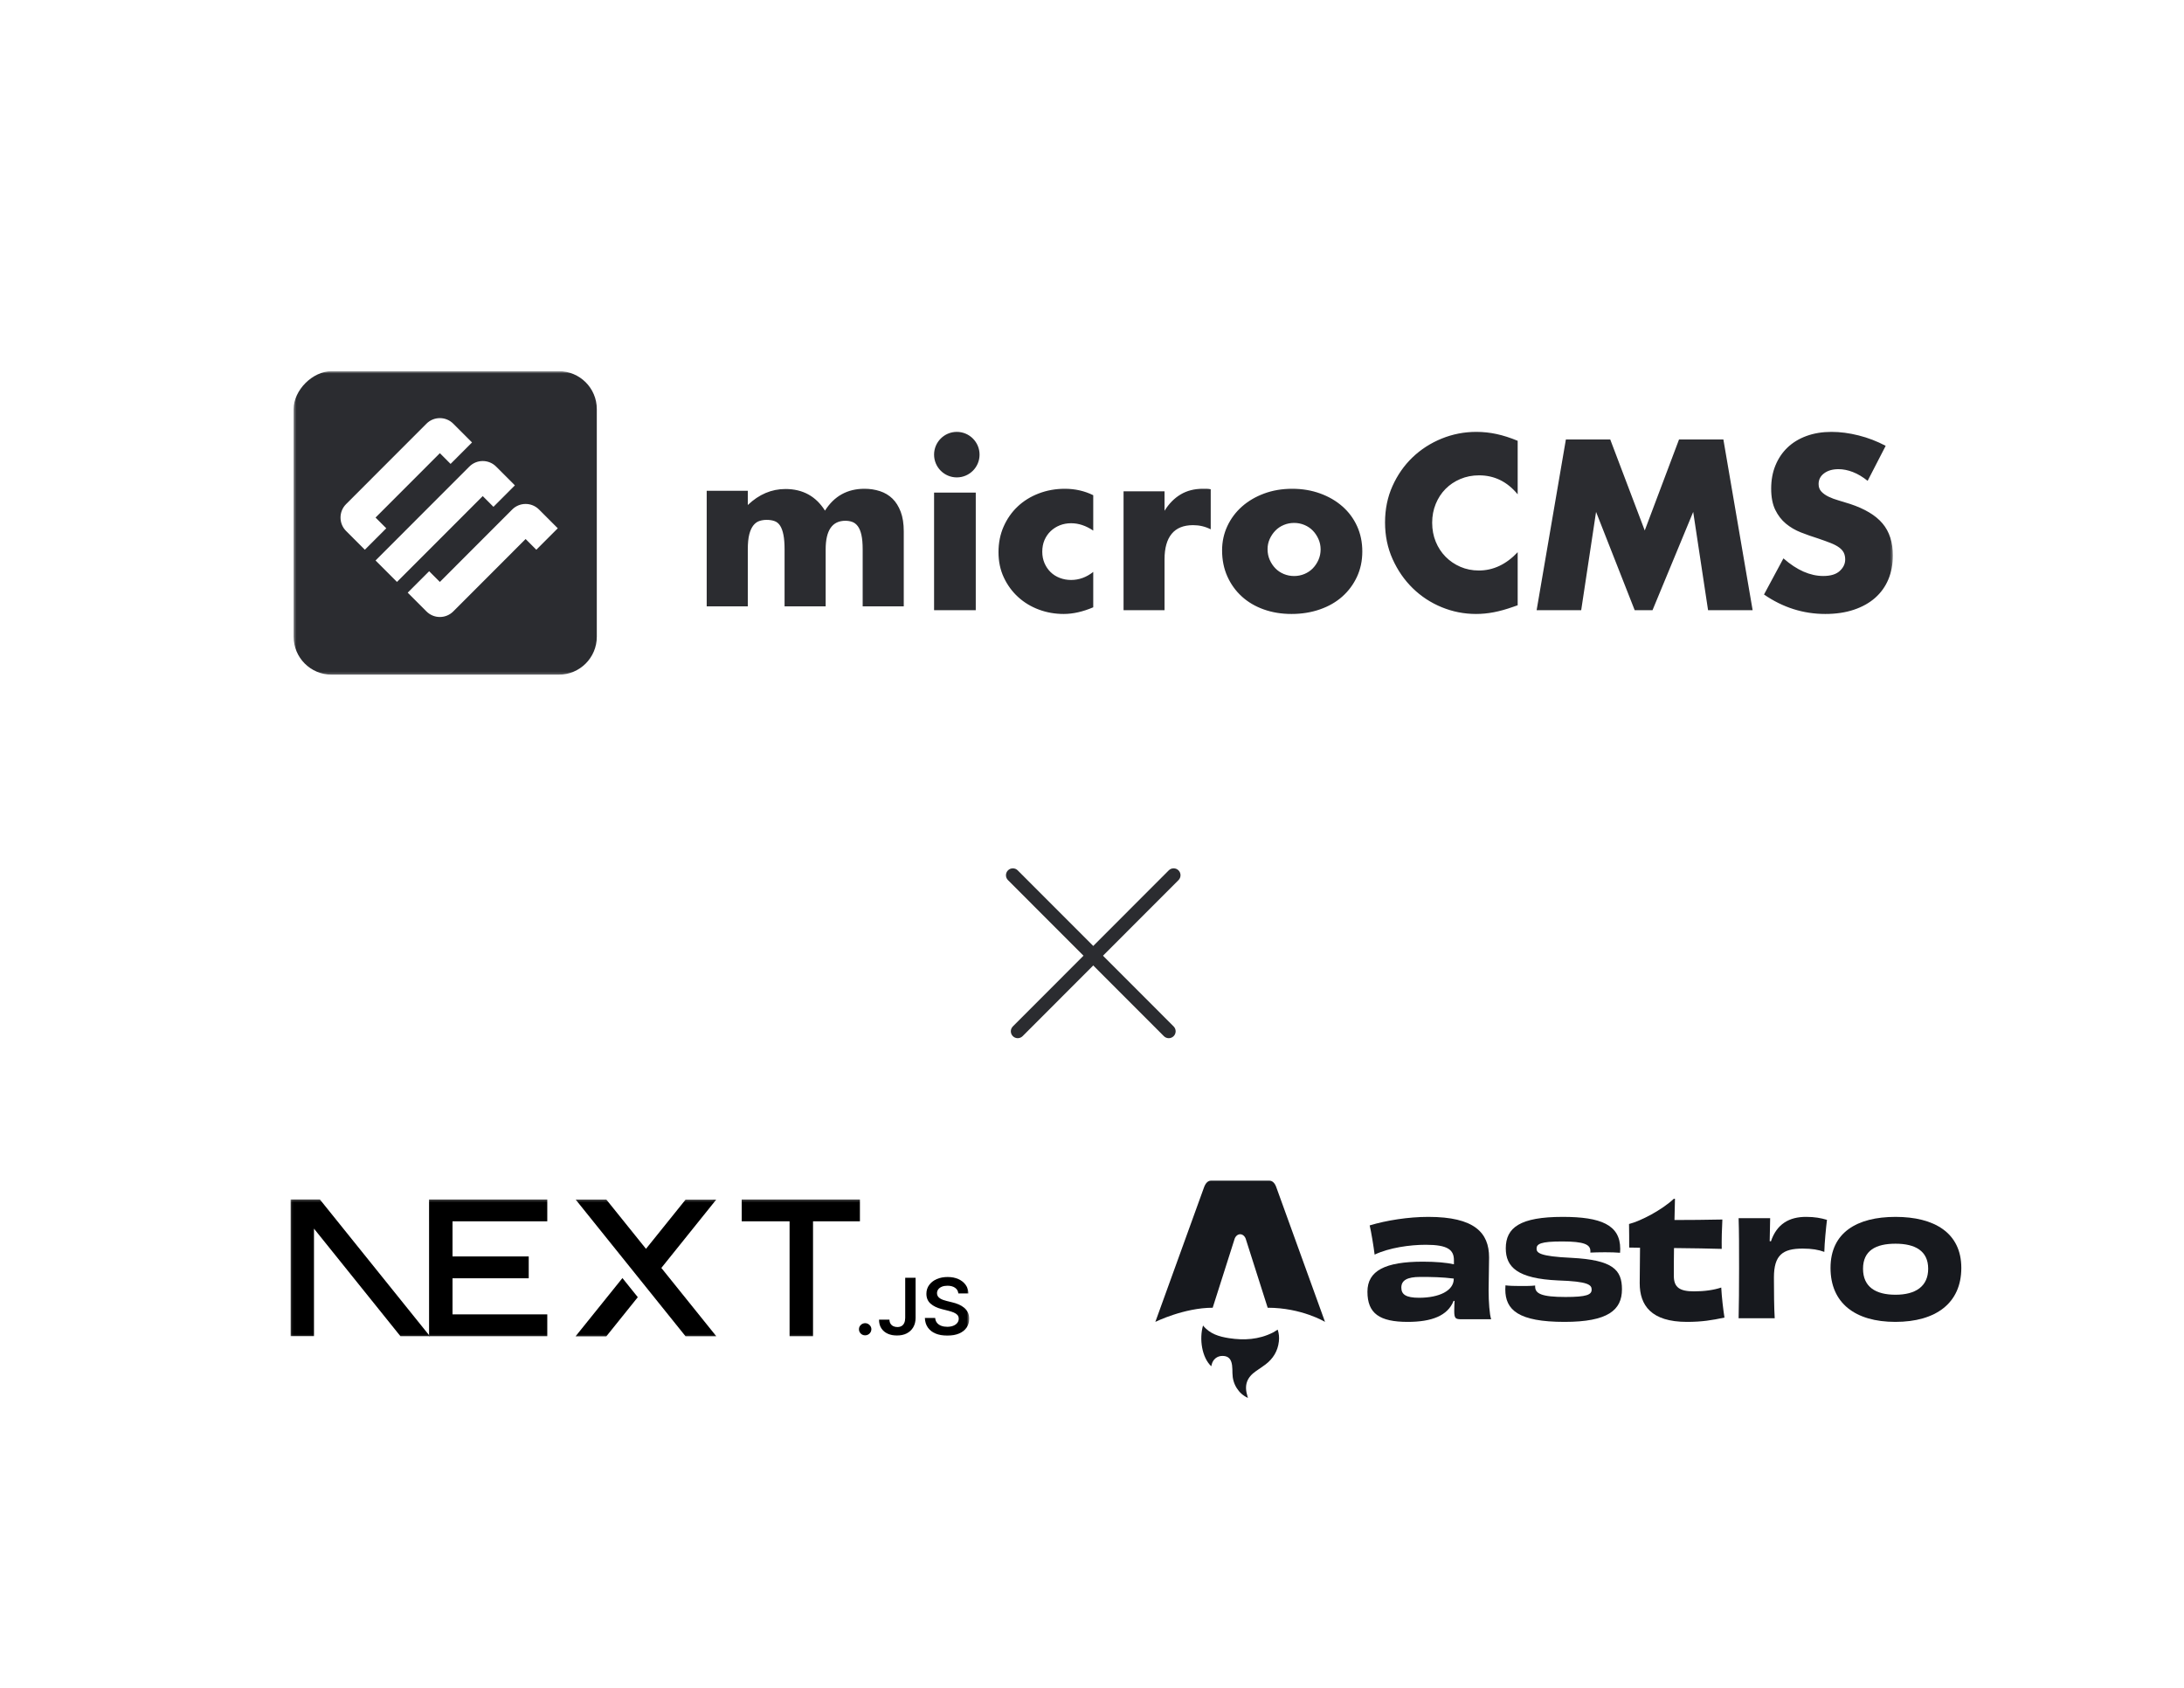 <svg width="880" height="680" viewBox="0 0 880 680" fill="none" xmlns="http://www.w3.org/2000/svg">
<mask id="mask0_268_1893" style="mask-type:luminance" maskUnits="userSpaceOnUse" x="31" y="2" width="819" height="676">
<path d="M850 2.191H31V677.412H850V2.191Z" fill="white"/>
</mask>
<g mask="url(#mask0_268_1893)">
<mask id="mask1_268_1893" style="mask-type:luminance" maskUnits="userSpaceOnUse" x="118" y="149" width="645" height="123">
<path d="M762.687 149.544H118.314V271.806H762.687V149.544Z" fill="white"/>
</mask>
<g mask="url(#mask1_268_1893)">
<path fill-rule="evenodd" clip-rule="evenodd" d="M225.201 149.544C233.634 149.544 240.47 156.386 240.47 164.827V256.523C240.47 264.964 233.634 271.806 225.201 271.806H133.584C125.151 271.806 118.314 264.964 118.314 256.523V164.827C118.314 157.185 125.949 149.544 133.584 149.544H225.201ZM217.182 205.272C214.201 202.288 209.367 202.288 206.385 205.272L177.233 234.449L172.914 230.127L164.276 238.772L171.834 246.336C174.816 249.321 179.65 249.321 182.632 246.336L211.784 217.159L216.103 221.481L224.741 212.836L217.182 205.272ZM199.907 187.981C196.925 184.997 192.091 184.997 189.11 187.981L151.32 225.804L159.957 234.449L194.508 199.868L198.827 204.191L207.465 195.546L199.907 187.981ZM182.632 170.691C179.65 167.707 174.816 167.707 171.834 170.691L139.443 203.11C136.461 206.094 136.461 210.933 139.443 213.917L147.001 221.481L155.639 212.836L151.32 208.514L177.233 182.578L181.552 186.901L190.19 178.255L182.632 170.691Z" fill="#2B2C30"/>
<path d="M284.752 197.738H301.31V203.455C305.822 199.159 310.884 197.012 316.495 197.012C323.447 197.012 328.752 199.916 332.412 205.724C336.132 199.855 341.437 196.921 348.328 196.921C350.524 196.921 352.598 197.238 354.55 197.874C356.501 198.509 358.178 199.507 359.58 200.869C360.982 202.23 362.095 204 362.92 206.178C363.742 208.356 364.153 210.988 364.153 214.074V244.297H347.598V221.335C347.598 218.975 347.428 217.039 347.093 215.526C346.759 214.014 346.271 212.834 345.629 211.987C344.991 211.14 344.241 210.565 343.389 210.262C342.534 209.96 341.62 209.808 340.643 209.808C335.338 209.808 332.686 213.651 332.686 221.335V244.297H316.129V221.335C316.129 218.975 315.976 217.024 315.671 215.481C315.365 213.938 314.924 212.713 314.344 211.805C313.766 210.898 313.019 210.278 312.103 209.945C311.19 209.612 310.121 209.446 308.902 209.446C307.865 209.446 306.89 209.597 305.975 209.899C305.06 210.202 304.252 210.792 303.551 211.669C302.85 212.547 302.301 213.757 301.904 215.299C301.508 216.842 301.31 218.854 301.31 221.335V244.297H284.752V197.738ZM393.165 198.449V245.826H376.368V198.449H393.165ZM440.5 213.763C437.563 211.788 434.592 210.801 431.591 210.801C429.964 210.801 428.448 211.079 427.041 211.634C425.636 212.19 424.401 212.976 423.337 213.994C422.274 215.012 421.447 216.215 420.852 217.603C420.258 218.991 419.961 220.549 419.961 222.276C419.961 223.942 420.258 225.469 420.852 226.857C421.447 228.245 422.257 229.448 423.29 230.466C424.323 231.484 425.555 232.27 426.996 232.825C428.434 233.381 429.964 233.658 431.591 233.658C434.781 233.658 437.749 232.579 440.5 230.419V244.67C436.311 246.459 432.341 247.354 428.59 247.354C425.089 247.354 421.758 246.768 418.601 245.595C415.442 244.423 412.66 242.742 410.253 240.552C407.846 238.362 405.922 235.74 404.484 232.687C403.045 229.633 402.326 226.224 402.326 222.461C402.326 218.698 403.015 215.259 404.392 212.143C405.766 209.028 407.643 206.344 410.019 204.092C412.396 201.841 415.225 200.082 418.507 198.818C421.791 197.553 425.306 196.921 429.059 196.921C433.185 196.921 436.999 197.784 440.5 199.512V213.763ZM486.059 196.921C486.575 196.921 487.166 196.983 487.836 197.107V213.253C485.648 212.133 483.277 211.574 480.723 211.574C476.892 211.574 474.018 212.74 472.102 215.073C470.187 217.407 469.229 220.813 469.229 225.293V245.826H452.716V197.947H469.229V205.787C470.992 202.925 473.149 200.732 475.703 199.207C478.257 197.683 481.239 196.921 484.643 196.921H486.059ZM385.53 173.996C390.591 173.996 394.692 178.102 394.692 183.166C394.692 188.23 390.591 192.336 385.53 192.336C380.472 192.336 376.368 188.23 376.368 183.166C376.368 178.102 380.472 173.996 385.53 173.996ZM510.74 221.237C510.74 222.815 511.031 224.256 511.609 225.561C512.186 226.866 512.95 228.004 513.894 228.976C514.838 229.947 515.965 230.705 517.272 231.252C518.583 231.798 519.968 232.071 521.428 232.071C522.892 232.071 524.277 231.798 525.587 231.252C526.895 230.705 528.022 229.947 528.966 228.976C529.91 228.004 530.671 226.866 531.251 225.561C531.828 224.256 532.117 222.845 532.117 221.328C532.117 219.871 531.828 218.49 531.251 217.185C530.671 215.88 529.91 214.742 528.966 213.771C528.022 212.799 526.895 212.041 525.587 211.495C524.277 210.948 522.892 210.675 521.428 210.675C519.968 210.675 518.583 210.948 517.272 211.495C515.965 212.041 514.838 212.799 513.894 213.771C512.95 214.742 512.186 215.865 511.609 217.139C511.031 218.414 510.74 219.78 510.74 221.237ZM492.416 221.725C492.416 218.247 493.122 214.998 494.526 211.978C495.934 208.957 497.891 206.333 500.395 204.106C502.902 201.879 505.884 200.124 509.338 198.843C512.794 197.561 516.57 196.921 520.665 196.921C524.702 196.921 528.447 197.546 531.901 198.797C535.357 200.048 538.353 201.787 540.89 204.014C543.428 206.241 545.399 208.896 546.806 211.978C548.211 215.059 548.914 218.461 548.914 222.183C548.914 225.905 548.197 229.307 546.759 232.389C545.321 235.47 543.35 238.124 540.843 240.352C538.336 242.579 535.326 244.303 531.809 245.523C528.294 246.744 524.488 247.354 520.39 247.354C516.356 247.354 512.625 246.744 509.202 245.523C505.779 244.303 502.827 242.564 500.351 240.306C497.875 238.048 495.934 235.348 494.526 232.206C493.122 229.063 492.416 225.57 492.416 221.725ZM611.518 199.156C607.321 194.056 602.135 191.506 595.96 191.506C593.242 191.506 590.727 191.998 588.412 192.981C586.093 193.964 584.103 195.3 582.437 196.99C580.768 198.679 579.455 200.691 578.5 203.026C577.542 205.361 577.065 207.88 577.065 210.583C577.065 213.348 577.542 215.897 578.5 218.232C579.455 220.567 580.785 222.594 582.481 224.314C584.181 226.035 586.171 227.386 588.456 228.369C590.741 229.352 593.212 229.844 595.866 229.844C601.671 229.844 606.888 227.386 611.518 222.471V243.852L609.667 244.497C606.888 245.48 604.295 246.202 601.888 246.663C599.478 247.123 597.101 247.354 594.755 247.354C589.938 247.354 585.322 246.448 580.907 244.635C576.493 242.823 572.603 240.273 569.239 236.986C565.871 233.699 563.17 229.798 561.132 225.282C559.094 220.767 558.075 215.836 558.075 210.491C558.075 205.146 559.08 200.246 561.087 195.792C563.095 191.337 565.779 187.498 569.144 184.272C572.509 181.047 576.415 178.528 580.86 176.715C585.308 174.903 589.969 173.996 594.847 173.996C597.626 173.996 600.358 174.288 603.045 174.872C605.73 175.456 608.556 176.362 611.518 177.591V199.156ZM619.153 245.826L630.944 177.053H648.812L662.718 213.719L676.533 177.053H694.401L706.189 245.826H688.23L682.244 206.24L665.85 245.826H658.665L643.101 206.24L637.113 245.826H619.153ZM752.528 193.718C750.54 192.121 748.552 190.938 746.562 190.17C744.574 189.402 742.647 189.018 740.784 189.018C738.422 189.018 736.495 189.571 735.004 190.677C733.513 191.783 732.769 193.227 732.769 195.008C732.769 196.237 733.141 197.251 733.885 198.05C734.632 198.848 735.612 199.54 736.823 200.123C738.033 200.707 739.402 201.214 740.923 201.644C742.447 202.074 743.952 202.535 745.443 203.026C751.409 204.992 755.774 207.619 758.539 210.905C761.304 214.192 762.686 218.478 762.686 223.761C762.686 227.325 762.081 230.551 760.871 233.438C759.658 236.326 757.886 238.799 755.557 240.857C753.228 242.915 750.368 244.512 746.981 245.649C743.597 246.786 739.757 247.354 735.471 247.354C726.587 247.354 718.352 244.743 710.77 239.52L718.599 224.96C721.334 227.356 724.038 229.137 726.709 230.305C729.382 231.472 732.023 232.056 734.632 232.056C737.614 232.056 739.835 231.38 741.295 230.028C742.756 228.677 743.486 227.141 743.486 225.42C743.486 224.376 743.3 223.47 742.928 222.702C742.556 221.934 741.934 221.227 741.065 220.582C740.193 219.937 739.06 219.338 737.661 218.785C736.265 218.232 734.571 217.618 732.581 216.942C730.221 216.204 727.905 215.391 725.637 214.5C723.369 213.609 721.35 212.426 719.579 210.952C717.808 209.477 716.378 207.619 715.293 205.376C714.204 203.134 713.66 200.292 713.66 196.851C713.66 193.411 714.235 190.293 715.384 187.498C716.534 184.702 718.149 182.306 720.232 180.309C722.314 178.313 724.86 176.761 727.875 175.655C730.887 174.549 734.26 173.996 737.989 173.996C741.467 173.996 745.102 174.473 748.894 175.425C752.684 176.377 756.318 177.775 759.799 179.618L752.528 193.718Z" fill="#2B2C30"/>
</g>
<path d="M470.929 350.649L408.11 413.524C407.025 414.609 407.025 416.368 408.11 417.453C409.194 418.539 410.952 418.539 412.036 417.453L474.856 354.579C475.94 353.494 475.94 351.734 474.856 350.649C473.771 349.564 472.014 349.564 470.929 350.649Z" fill="#2B2C30"/>
<path d="M406.145 354.581L468.965 417.456C470.049 418.541 471.807 418.541 472.891 417.456C473.975 416.37 473.975 414.611 472.891 413.526L410.071 350.651C408.987 349.566 407.229 349.566 406.145 350.651C405.061 351.737 405.061 353.496 406.145 354.581Z" fill="#2B2C30"/>
<mask id="mask2_268_1893" style="mask-type:luminance" maskUnits="userSpaceOnUse" x="117" y="483" width="274" height="56">
<path d="M390.527 483.219H117.064V538.793H390.527V483.219Z" fill="white"/>
</mask>
<g mask="url(#mask2_268_1893)">
<path d="M298.854 483.241H346.487V492.042H327.592V538.332H318.144V492.042H298.854V483.241Z" fill="black"/>
<path d="M220.516 483.241V492.042H182.336V506.196H213.041V514.996H182.336V529.534H220.516V538.332H172.888V492.042H172.884V483.241H220.516Z" fill="black"/>
<path d="M244.301 483.264H231.937L276.223 538.357H288.623L266.477 510.828L288.587 483.305L276.223 483.325L260.287 503.134L244.301 483.264Z" fill="black"/>
<path d="M256.988 522.615L250.797 514.91L231.901 538.398H244.301L256.988 522.615Z" fill="black"/>
<path fill-rule="evenodd" clip-rule="evenodd" d="M173.22 538.332L128.874 483.219H117.064V538.309H126.512V494.993L161.351 538.332H173.22Z" fill="black"/>
<path d="M348.611 537.996C347.92 537.996 347.331 537.757 346.837 537.276C346.346 536.798 346.101 536.217 346.107 535.528C346.101 534.858 346.346 534.283 346.837 533.805C347.331 533.325 347.92 533.086 348.611 533.086C349.278 533.086 349.858 533.325 350.352 533.805C350.852 534.283 351.102 534.858 351.107 535.528C351.102 535.981 350.985 536.398 350.755 536.77C350.519 537.151 350.219 537.448 349.838 537.662C349.469 537.882 349.058 537.996 348.611 537.996Z" fill="black"/>
<path d="M364.736 514.788H368.922V530.932C368.917 532.416 368.595 533.683 367.967 534.75C367.334 535.817 366.457 536.631 365.33 537.206C364.211 537.776 362.898 538.065 361.407 538.065C360.044 538.065 358.819 537.82 357.731 537.34C356.643 536.859 355.779 536.139 355.146 535.192C354.505 534.247 354.191 533.066 354.191 531.652H358.386C358.392 532.269 358.533 532.805 358.8 533.255C359.069 533.702 359.441 534.044 359.916 534.283C360.394 534.522 360.946 534.644 361.565 534.644C362.24 534.644 362.814 534.505 363.281 534.219C363.75 533.941 364.108 533.525 364.358 532.972C364.6 532.421 364.73 531.738 364.736 530.932V514.788Z" fill="black"/>
<path d="M386.149 521.101C386.046 520.123 385.597 519.359 384.816 518.814C384.028 518.267 383.012 517.995 381.763 517.995C380.885 517.995 380.13 518.128 379.503 518.386C378.875 518.65 378.389 519.006 378.056 519.453C377.723 519.901 377.557 520.412 377.545 520.987C377.545 521.468 377.659 521.885 377.884 522.232C378.109 522.585 378.409 522.882 378.8 523.121C379.183 523.368 379.611 523.569 380.08 523.732C380.552 523.899 381.027 524.038 381.502 524.149L383.684 524.688C384.561 524.888 385.413 525.161 386.224 525.508C387.037 525.85 387.773 526.283 388.42 526.809C389.067 527.334 389.581 527.964 389.958 528.704C390.336 529.44 390.527 530.307 390.527 531.304C390.527 532.649 390.18 533.83 389.483 534.853C388.787 535.867 387.782 536.665 386.463 537.24C385.15 537.807 383.562 538.098 381.693 538.098C379.889 538.098 378.312 537.82 376.987 537.265C375.658 536.715 374.619 535.906 373.87 534.844C373.12 533.786 372.717 532.491 372.659 530.968H376.81C376.865 531.766 377.123 532.427 377.557 532.963C377.998 533.494 378.575 533.886 379.281 534.15C379.991 534.411 380.783 534.542 381.66 534.542C382.576 534.542 383.384 534.403 384.081 534.133C384.772 533.861 385.316 533.483 385.708 532.988C386.105 532.502 386.302 531.93 386.307 531.271C386.302 530.674 386.121 530.173 385.777 529.782C385.424 529.39 384.939 529.062 384.317 528.798C383.689 528.531 382.959 528.292 382.129 528.084L379.478 527.414C377.565 526.928 376.046 526.189 374.938 525.2C373.825 524.208 373.276 522.893 373.276 521.246C373.276 519.895 373.645 518.709 374.394 517.692C375.138 516.675 376.155 515.885 377.443 515.324C378.736 514.757 380.194 514.479 381.821 514.479C383.473 514.479 384.919 514.757 386.169 515.324C387.415 515.885 388.395 516.669 389.106 517.667C389.817 518.664 390.189 519.806 390.208 521.101H386.149Z" fill="black"/>
</g>
<path d="M488.055 550.447C484.262 546.893 483.157 539.429 484.737 534.022C487.475 537.431 491.27 538.512 495.201 539.121C501.27 540.06 507.23 539.71 512.869 536.867C513.513 536.542 514.11 536.109 514.815 535.67C515.343 537.242 515.482 538.829 515.298 540.446C514.849 544.384 512.936 547.424 509.896 549.727C508.68 550.65 507.394 551.475 506.139 552.345C502.283 555.015 501.239 558.147 502.688 562.706C502.722 562.818 502.752 562.926 502.83 563.198C500.862 562.295 499.424 560.981 498.327 559.25C497.169 557.424 496.62 555.407 496.589 553.223C496.575 552.158 496.575 551.086 496.436 550.038C496.095 547.485 494.926 546.34 492.719 546.273C490.456 546.207 488.668 547.64 488.194 549.897C488.157 550.072 488.105 550.241 488.052 550.444L488.055 550.447Z" fill="#17191E"/>
<path d="M465.522 532.563C465.522 532.563 477.061 526.861 488.629 526.861L497.35 499.477C497.677 498.155 498.63 497.254 499.707 497.254C500.784 497.254 501.736 498.155 502.064 499.477L510.787 526.861C524.488 526.861 533.891 532.563 533.891 532.563C533.891 532.563 514.296 478.409 514.257 478.301C513.694 476.7 512.747 475.669 511.464 475.669H487.952C486.672 475.669 485.759 476.7 485.159 478.301C485.117 478.409 465.522 532.563 465.522 532.563Z" fill="#17191E"/>
<path d="M585.763 515.244C585.763 520.003 579.902 522.846 571.787 522.846C566.504 522.846 564.638 521.523 564.638 518.747C564.638 515.838 566.957 514.452 572.237 514.452C577.004 514.452 581.063 514.518 585.763 515.113V515.244ZM585.83 509.361C582.931 508.7 578.55 508.302 573.334 508.302C558.131 508.302 550.982 511.94 550.982 520.401C550.982 529.193 555.879 532.563 567.215 532.563C576.812 532.563 583.317 530.118 585.699 524.102H586.085C586.021 525.555 585.957 527.011 585.957 528.134C585.957 531.24 586.471 531.504 588.984 531.504H600.835C600.191 529.654 599.805 524.433 599.805 519.937C599.805 515.113 599.997 511.476 599.997 506.585C599.997 496.604 594.072 490.258 575.521 490.258C567.537 490.258 558.647 491.647 551.884 493.695C552.528 496.404 553.431 501.892 553.88 505.46C559.744 502.684 568.05 501.495 574.491 501.495C583.381 501.495 585.83 503.545 585.83 507.708V509.361Z" fill="#17191E"/>
<path d="M618.553 517.911C616.965 518.108 614.8 518.108 612.576 518.108C610.222 518.108 608.059 518.044 606.596 517.844C606.596 518.372 606.532 518.967 606.532 519.495C606.532 527.745 611.813 532.563 630.386 532.563C647.876 532.563 653.537 527.812 653.537 519.428C653.537 511.509 649.784 507.616 633.184 506.757C620.272 506.163 619.128 504.712 619.128 503.062C619.128 501.147 620.78 500.158 629.431 500.158C638.398 500.158 640.816 501.411 640.816 504.051V504.646C642.088 504.579 644.378 504.512 646.73 504.512C648.956 504.512 651.375 504.579 652.774 504.712C652.774 504.118 652.838 503.59 652.838 503.128C652.838 493.425 644.95 490.258 629.686 490.258C612.512 490.258 606.724 494.548 606.724 502.928C606.724 510.453 611.368 515.138 627.84 515.866C639.989 516.261 641.324 517.647 641.324 519.562C641.324 521.607 639.353 522.532 630.83 522.532C621.035 522.532 618.553 521.145 618.553 518.308V517.911Z" fill="#17191E"/>
<path d="M674.44 482.964C669.681 487.443 661.144 491.922 656.386 493.125C656.45 495.598 656.45 500.141 656.45 502.617L660.817 502.684C660.753 507.43 660.686 513.179 660.686 516.989C660.686 525.878 665.314 532.563 679.72 532.563C685.781 532.563 689.823 531.893 694.843 530.824C694.321 527.55 693.735 522.535 693.538 518.725C690.539 519.728 686.761 520.265 682.588 520.265C676.786 520.265 674.44 518.659 674.44 514.046C674.44 510.036 674.44 506.293 674.506 502.817C681.936 502.884 689.368 503.017 693.735 503.151C693.668 499.675 693.799 494.662 693.996 491.319C687.672 491.452 680.567 491.519 674.701 491.519C674.767 488.579 674.831 485.77 674.895 482.964H674.44Z" fill="#17191E"/>
<path d="M713.063 500.039C713.127 496.579 713.191 493.65 713.252 490.791H700.54C700.728 496.512 700.728 502.367 700.728 510.948C700.728 519.528 700.667 525.45 700.54 531.104H715.087C714.835 527.114 714.771 520.392 714.771 514.674C714.771 505.627 718.313 503.031 726.345 503.031C730.076 503.031 732.733 503.498 735.074 504.362C735.137 500.969 735.77 494.384 736.148 491.455C733.744 490.724 731.09 490.258 727.864 490.258C720.97 490.191 715.909 493.12 713.569 500.105L713.063 500.039Z" fill="#17191E"/>
<path d="M776.923 511.148C776.923 518.286 771.812 521.626 763.764 521.626C755.779 521.626 750.671 518.484 750.671 511.148C750.671 503.812 755.843 501.064 763.764 501.064C771.748 501.064 776.923 504.009 776.923 511.148ZM790.274 510.82C790.274 496.61 779.286 490.258 763.764 490.258C748.178 490.258 737.572 496.61 737.572 510.82C737.572 524.966 747.475 532.563 763.7 532.563C780.055 532.563 790.274 524.966 790.274 510.82Z" fill="#17191E"/>
</g>
</svg>
